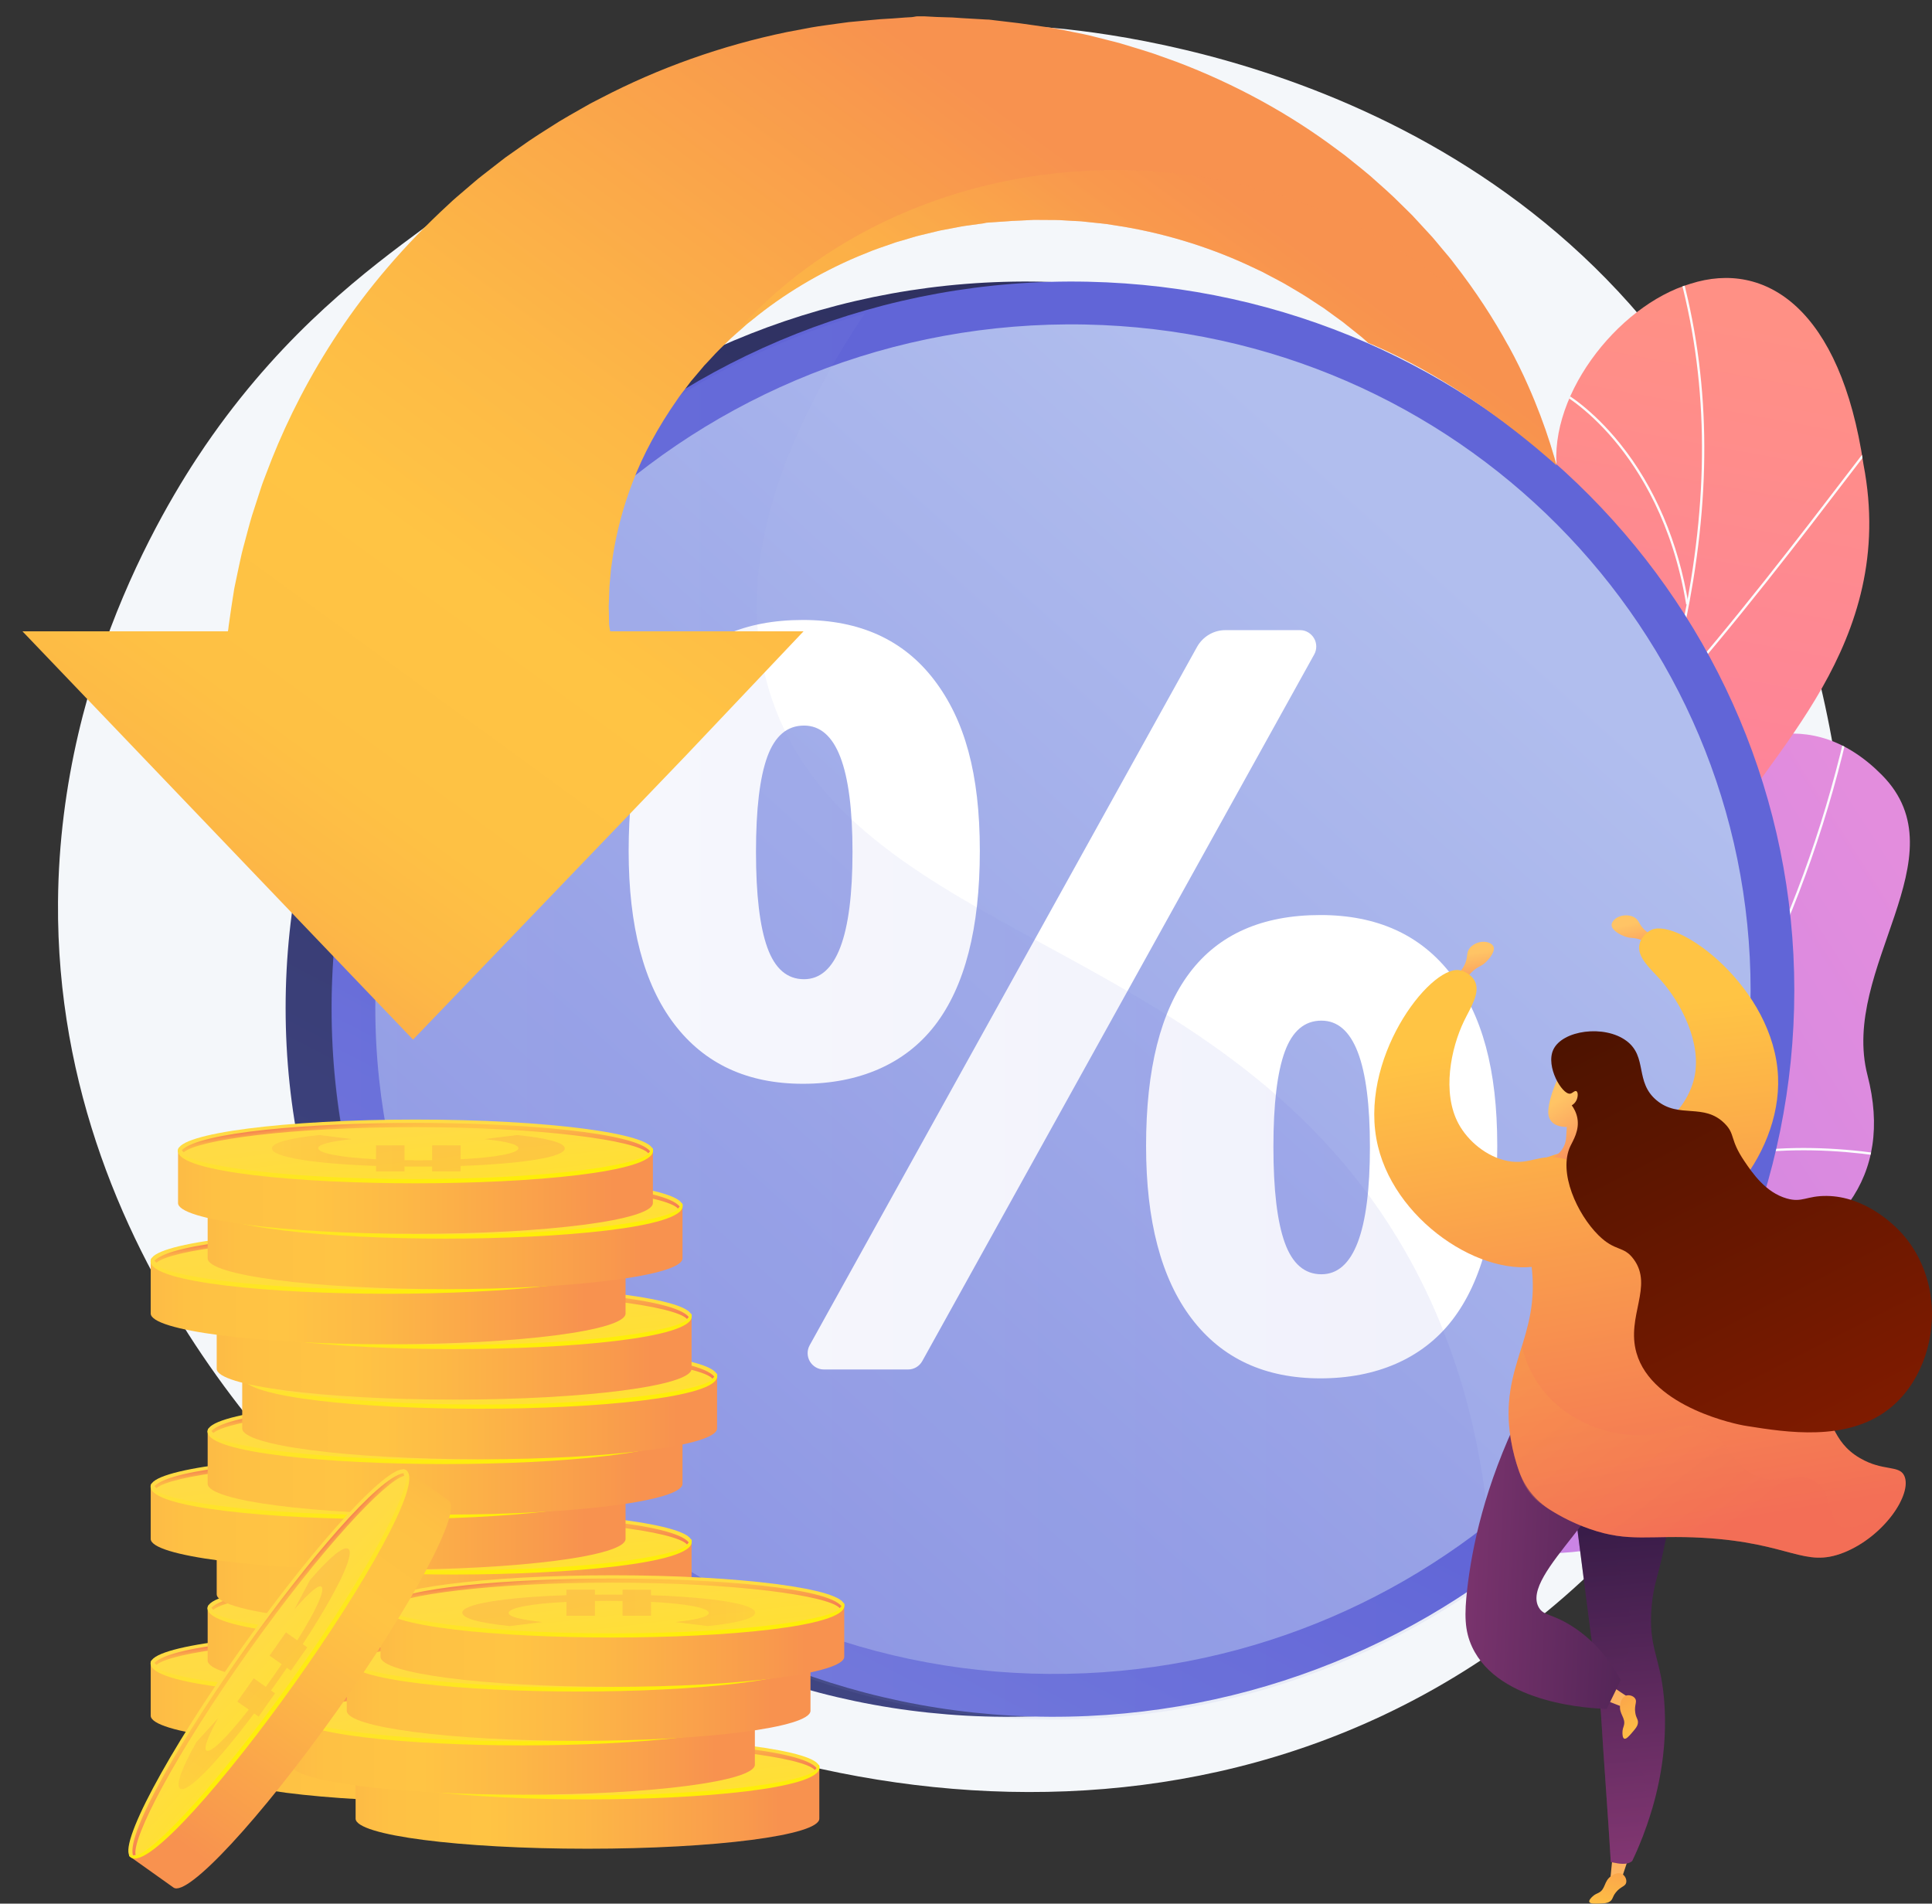 <?xml version="1.0" encoding="UTF-8"?><svg xmlns="http://www.w3.org/2000/svg" xmlns:xlink="http://www.w3.org/1999/xlink" viewBox="0 0 2949.41 2906.38"><rect x="0" y="0" width="2949.41" height="2906.38" fill="#333333" stroke="none"/><defs><style>.cls-1{fill:url(#Dégradé_sans_nom_67-2);}.cls-1,.cls-2,.cls-3,.cls-4,.cls-5,.cls-6,.cls-7,.cls-8,.cls-9,.cls-10,.cls-11,.cls-12,.cls-13,.cls-14,.cls-15,.cls-16,.cls-17,.cls-18,.cls-19,.cls-20,.cls-21,.cls-22,.cls-23,.cls-24,.cls-25,.cls-26,.cls-27,.cls-28,.cls-29,.cls-30,.cls-31,.cls-32,.cls-33,.cls-34,.cls-35,.cls-36,.cls-37,.cls-38,.cls-39,.cls-40,.cls-41,.cls-42,.cls-43,.cls-44,.cls-45,.cls-46,.cls-47,.cls-48,.cls-49,.cls-50,.cls-51,.cls-52,.cls-53,.cls-54,.cls-55,.cls-56,.cls-57,.cls-58,.cls-59,.cls-60,.cls-61,.cls-62,.cls-63,.cls-64,.cls-65,.cls-66,.cls-67,.cls-68,.cls-69,.cls-70,.cls-71,.cls-72,.cls-73,.cls-74,.cls-75,.cls-76,.cls-77,.cls-78,.cls-79,.cls-80,.cls-81,.cls-82,.cls-83,.cls-84,.cls-85,.cls-86,.cls-87,.cls-88,.cls-89,.cls-90,.cls-91,.cls-92,.cls-93,.cls-94{stroke-width:0px;}.cls-2{fill:url(#Dégradé_sans_nom_66-10);}.cls-3{fill:url(#Dégradé_sans_nom_63-15);}.cls-4{fill:url(#linear-gradient);}.cls-5{fill:url(#Dégradé_sans_nom_12-2);}.cls-6{fill:url(#Dégradé_sans_nom_65-8);}.cls-7{fill:url(#Dégradé_sans_nom_68-2);}.cls-8{fill:url(#Dégradé_sans_nom_6-3);}.cls-8,.cls-17,.cls-30,.cls-35,.cls-95{mix-blend-mode:multiply;}.cls-8,.cls-30,.cls-35,.cls-95{opacity:.3;}.cls-9{fill:url(#Dégradé_sans_nom_66-12);}.cls-10{fill:url(#Dégradé_sans_nom_66);}.cls-11{fill:url(#Dégradé_sans_nom_65-31);}.cls-12{fill:url(#Dégradé_sans_nom_66-14);}.cls-13{fill:url(#linear-gradient-6);}.cls-14{fill:url(#Dégradé_sans_nom_66-7);}.cls-15{fill:url(#Dégradé_sans_nom_59-2);}.cls-16{fill:#f4f7fa;}.cls-17{fill:url(#linear-gradient-5);opacity:.4;}.cls-18{fill:url(#Dégradé_sans_nom_63-6);}.cls-19{fill:url(#Dégradé_sans_nom_65-12);}.cls-20{fill:url(#Dégradé_sans_nom_63-11);}.cls-96{clip-path:url(#clippath-2);}.cls-97{isolation:isolate;}.cls-21{fill:url(#Dégradé_sans_nom_12);}.cls-22{fill:url(#Dégradé_sans_nom_66-6);}.cls-23{fill:url(#Dégradé_sans_nom_63-12);}.cls-24{fill:url(#Dégradé_sans_nom_65-4);}.cls-25{fill:url(#Dégradé_sans_nom_65-7);}.cls-26{fill:url(#Dégradé_sans_nom_6-2);}.cls-27{fill:none;}.cls-28{fill:url(#Dégradé_sans_nom_63-5);}.cls-29{fill:url(#Dégradé_sans_nom_65-21);}.cls-30{fill:url(#linear-gradient-7);}.cls-31{fill:url(#Dégradé_sans_nom_65-27);}.cls-32{fill:url(#Dégradé_sans_nom_65-18);}.cls-33{fill:url(#Dégradé_sans_nom_65-23);}.cls-98{clip-path:url(#clippath-1);}.cls-34{fill:url(#Dégradé_sans_nom_65-6);}.cls-35{fill:url(#Dégradé_sans_nom_59-3);}.cls-36{fill:url(#Dégradé_sans_nom_12-5);}.cls-99{opacity:.3;}.cls-37{fill:url(#Dégradé_sans_nom_63-16);}.cls-38{fill:url(#Dégradé_sans_nom_63-4);}.cls-39{fill:url(#Dégradé_sans_nom_66-2);}.cls-40{fill:url(#Dégradé_sans_nom_65-26);}.cls-41{fill:url(#Dégradé_sans_nom_66-16);}.cls-42{fill:url(#Dégradé_sans_nom_51);}.cls-43{fill:url(#Dégradé_sans_nom_65);}.cls-44{fill:#fff;}.cls-45{fill:#fcfdfe;}.cls-46{fill:url(#Dégradé_sans_nom_65-22);}.cls-47{fill:url(#Dégradé_sans_nom_12-3);}.cls-48{fill:url(#Dégradé_sans_nom_66-3);}.cls-49{fill:url(#Dégradé_sans_nom_65-25);}.cls-50{fill:url(#linear-gradient-2);}.cls-51{fill:url(#Dégradé_sans_nom_65-13);}.cls-52{fill:url(#Dégradé_sans_nom_66-9);}.cls-53{fill:url(#Dégradé_sans_nom_65-24);}.cls-54{fill:url(#Dégradé_sans_nom_65-17);}.cls-55{fill:url(#Dégradé_sans_nom_65-14);}.cls-56{fill:url(#Dégradé_sans_nom_67);}.cls-57{fill:url(#Dégradé_sans_nom_63-8);}.cls-58{fill:url(#linear-gradient-3);}.cls-59{fill:url(#Dégradé_sans_nom_65-5);}.cls-60{fill:url(#Dégradé_sans_nom_63-2);}.cls-61{fill:url(#Dégradé_sans_nom_65-32);}.cls-62{fill:url(#Dégradé_sans_nom_59);}.cls-63{fill:url(#Dégradé_sans_nom_65-29);}.cls-100{clip-path:url(#clippath);}.cls-64{fill:url(#Dégradé_sans_nom_63);}.cls-65{fill:url(#Dégradé_sans_nom_65-20);}.cls-66{fill:url(#Dégradé_sans_nom_65-2);}.cls-67{fill:url(#Dégradé_sans_nom_66-13);}.cls-68{fill:url(#Dégradé_sans_nom_65-9);}.cls-69{fill:url(#Dégradé_sans_nom_59-4);}.cls-70{fill:url(#Dégradé_sans_nom_65-10);}.cls-71{fill:url(#linear-gradient-8);}.cls-72{fill:url(#Dégradé_sans_nom_66-4);}.cls-73{fill:url(#Dégradé_sans_nom_66-11);}.cls-74{fill:url(#Dégradé_sans_nom_65-3);}.cls-75{fill:url(#Dégradé_sans_nom_63-7);}.cls-76{fill:url(#Dégradé_sans_nom_66-5);}.cls-77{fill:url(#Dégradé_sans_nom_65-19);}.cls-78{fill:url(#Dégradé_sans_nom_63-9);}.cls-79{fill:url(#Dégradé_sans_nom_65-11);}.cls-80{fill:url(#Dégradé_sans_nom_66-15);}.cls-81{fill:url(#Dégradé_sans_nom_63-14);}.cls-82{fill:url(#Dégradé_sans_nom_12-4);}.cls-83{fill:url(#Dégradé_sans_nom_65-28);}.cls-84{fill:url(#Dégradé_sans_nom_67-3);}.cls-85{fill:url(#linear-gradient-4);}.cls-86{fill:url(#Dégradé_sans_nom_65-30);}.cls-87{fill:url(#Dégradé_sans_nom_63-10);}.cls-88{fill:url(#Dégradé_sans_nom_63-3);}.cls-89{fill:url(#Dégradé_sans_nom_63-13);}.cls-90{fill:url(#Dégradé_sans_nom_65-16);}.cls-91{fill:url(#Dégradé_sans_nom_65-15);}.cls-92{fill:url(#Dégradé_sans_nom_68);}.cls-93{fill:url(#Dégradé_sans_nom_66-8);}.cls-94{fill:url(#Dégradé_sans_nom_6);}</style><linearGradient id="linear-gradient" x1="-4393.76" y1="-3504.14" x2="-3921.55" y2="-485.37" gradientTransform="translate(-2535.68 510.97) rotate(-131.66) scale(1 -1)" gradientUnits="userSpaceOnUse"><stop offset="0" stop-color="#e38ddd"/><stop offset="1" stop-color="#9571f6"/></linearGradient><clipPath id="clippath"><path class="cls-27" d="m1654.75,2130.27c12.54,118.14,20.43,238.87,32.42,357.91,64.98,19.33,141.88,40.49,173.69-37.7,44.22-108.71,249.61-110.8,342.72-93.47,115.24,21.45,368.65,44.66,350.31-126.73-15.27-142.68-81.25-224.55,85.95-277.33,167.2-52.79,251.24-155.97,211.09-311.37-42.25-163.53,145.21-333.38,22.24-458.11-214.28-217.34-492.36,173.38-525.7,412.42-33.34,239.05-151.39,160.88-312.72,175.21-220.26,19.56-84.47,247.78-180.03,323.77-74.91,59.57-119.15,36.45-199.96,35.4Z"/></clipPath><clipPath id="clippath-1"><path class="cls-27" d="m2272.33,2348.63c-86.93-12.78-173.78-27.57-260.46-44.34-1.41,1.27-29.9-187.68,59.85-286.78,177.49-191.98,57.94-364.27,23.84-466.36-54.58-143.96-26.6-318.94,131.96-286.16,154.48,28.23,177.91-289.8,151.25-534.8-22.76-119.24,89.75-263.93,202.03-296.99,114.62-36.63,229,38.35,264.05,276.04,53.07,275.2-147.77,441.16-222.15,579.14-73.18,135.45,97.05,245.04-39.96,365.05-115.25,106.64-260.5,183.29-207.37,317.24,54.59,132.43,41.52,240.7-103.04,377.98Z"/></clipPath><linearGradient id="linear-gradient-2" x1="-367.41" y1="-1817.72" x2="-991.59" y2="-43.73" gradientTransform="translate(1357.92 1865.71) rotate(-150.16) scale(1 -1)" gradientUnits="userSpaceOnUse"><stop offset="0" stop-color="#ff9085"/><stop offset="1" stop-color="#fb6fbb"/></linearGradient><linearGradient id="linear-gradient-3" x1="766.28" y1="3026.9" x2="2450.3" y2="-192.36" gradientUnits="userSpaceOnUse"><stop offset="0" stop-color="#444b8c"/><stop offset="1" stop-color="#26264f"/></linearGradient><linearGradient id="Dégradé_sans_nom_6" x1="-264.73" y1="5131.99" x2="1419.3" y2="1912.72" gradientUnits="userSpaceOnUse"><stop offset="0" stop-color="#b1beee"/><stop offset="1" stop-color="#6165d7"/></linearGradient><linearGradient id="Dégradé_sans_nom_6-2" x1="2214.65" y1="869.6" x2="-716.52" y2="4112.13" xlink:href="#Dégradé_sans_nom_6"/><linearGradient id="Dégradé_sans_nom_6-3" x1="506.22" y1="1552.05" x2="2277.57" y2="1552.05" xlink:href="#Dégradé_sans_nom_6"/><clipPath id="clippath-2"><path class="cls-27" d="m1472.35,0C420.65,0,301.64,898.38,301.64,898.38H0v81.64l592.96,815.5,724.54-946.67h-285.38l403.84-473.38s464.1,82.93,624.29,136.73c207.01,76.32,369.81,249.52,369.81,249.52,0,0-161.67-761.7-957.72-761.7Z"/></clipPath><linearGradient id="linear-gradient-4" x1="709.51" y1="1644.91" x2="1846.77" y2="86.3" gradientUnits="userSpaceOnUse"><stop offset="0" stop-color="#fcb148"/><stop offset=".05" stop-color="#fdb946"/><stop offset=".14" stop-color="#fec144"/><stop offset=".32" stop-color="#ffc444"/><stop offset=".48" stop-color="#fdb946"/><stop offset=".78" stop-color="#f99c4c"/><stop offset=".87" stop-color="#f8924f"/><stop offset="1" stop-color="#f8924f"/></linearGradient><linearGradient id="linear-gradient-5" x1="1633.73" y1="895.54" x2="2054.14" y2="319.37" xlink:href="#linear-gradient-4"/><linearGradient id="Dégradé_sans_nom_12" x1="-3980.74" y1="1455.3" x2="-3965.18" y2="1545.99" gradientTransform="translate(6229.09)" gradientUnits="userSpaceOnUse"><stop offset="0" stop-color="#ffc465"/><stop offset="1" stop-color="#f36f56"/></linearGradient><linearGradient id="Dégradé_sans_nom_12-2" x1="4090.73" y1="-202.99" x2="4106.28" y2="-112.29" gradientTransform="translate(6338.88 0) rotate(157.03) scale(1 -1)" xlink:href="#Dégradé_sans_nom_12"/><linearGradient id="Dégradé_sans_nom_59" x1="3900.96" y1="451.53" x2="4023.14" y2="1163.94" gradientTransform="translate(6162.48 23.91) rotate(163.99) scale(1 -1)" gradientUnits="userSpaceOnUse"><stop offset="0" stop-color="#ffc444"/><stop offset="1" stop-color="#f36f56"/></linearGradient><linearGradient id="Dégradé_sans_nom_12-3" x1="2852.64" y1="2818.15" x2="2852.64" y2="2483.19" gradientTransform="translate(5224.68 2.76) rotate(177.98) scale(1 -1)" xlink:href="#Dégradé_sans_nom_12"/><linearGradient id="linear-gradient-6" x1="2821.37" y1="2174.6" x2="2794.11" y2="2787.99" gradientTransform="translate(5224.68 2.76) rotate(177.98) scale(1 -1)" gradientUnits="userSpaceOnUse"><stop offset="0" stop-color="#311944"/><stop offset="1" stop-color="#893976"/></linearGradient><linearGradient id="linear-gradient-7" x1="2821.37" y1="2174.6" x2="2794.11" y2="2787.99" xlink:href="#linear-gradient-6"/><linearGradient id="Dégradé_sans_nom_68" x1="2880.33" y1="2819.88" x2="2824.29" y2="2635.1" gradientTransform="translate(5224.68 2.76) rotate(177.98) scale(1 -1)" gradientUnits="userSpaceOnUse"><stop offset="0" stop-color="#ffc444"/><stop offset="1" stop-color="#f36f56"/></linearGradient><linearGradient id="Dégradé_sans_nom_12-4" x1="4290.26" y1="-1337.4" x2="4290.26" y2="-1634.27" gradientTransform="translate(6322.72 249.81) rotate(130.7) scale(1 -1)" xlink:href="#Dégradé_sans_nom_12"/><linearGradient id="Dégradé_sans_nom_68-2" x1="4310.9" y1="-1326.18" x2="4254.86" y2="-1510.96" gradientTransform="translate(6322.72 249.81) rotate(130.7) scale(1 -1)" xlink:href="#Dégradé_sans_nom_68"/><linearGradient id="linear-gradient-8" x1="-3519.43" y1="2396.98" x2="-4091.16" y2="2370.99" gradientTransform="translate(6229.09)" xlink:href="#linear-gradient-6"/><linearGradient id="Dégradé_sans_nom_59-2" x1="-3746.6" y1="1498.4" x2="-3604.42" y2="2327.4" gradientTransform="translate(6229.09)" xlink:href="#Dégradé_sans_nom_59"/><linearGradient id="Dégradé_sans_nom_59-3" x1="-1051.96" y1="1358.08" x2="-775.13" y2="1927.32" gradientTransform="translate(3004.07 278.13) rotate(-12.03)" xlink:href="#Dégradé_sans_nom_59"/><linearGradient id="Dégradé_sans_nom_12-5" x1="2913.02" y1="1580.92" x2="2836.25" y2="1705.11" gradientTransform="translate(5224.68 2.76) rotate(177.98) scale(1 -1)" xlink:href="#Dégradé_sans_nom_12"/><linearGradient id="Dégradé_sans_nom_59-4" x1="-3985.75" y1="1595.4" x2="-3863.57" y2="2307.79" gradientTransform="translate(6229.09)" xlink:href="#Dégradé_sans_nom_59"/><linearGradient id="Dégradé_sans_nom_51" x1="2486.62" y1="2101.11" x2="2797" y2="1437.9" gradientTransform="translate(5224.68 2.76) rotate(177.98) scale(1 -1)" gradientUnits="userSpaceOnUse"><stop offset="0" stop-color="#7f1b00"/><stop offset="1" stop-color="#4d1300"/></linearGradient><linearGradient id="Dégradé_sans_nom_63" x1="268.87" y1="171.4" x2="1102.82" y2="171.4" gradientTransform="translate(0 2858.6) scale(1 -1)" gradientUnits="userSpaceOnUse"><stop offset="0" stop-color="#fcb148"/><stop offset=".05" stop-color="#fdb946"/><stop offset=".14" stop-color="#fec144"/><stop offset=".32" stop-color="#ffc444"/><stop offset=".48" stop-color="#fdb946"/><stop offset=".78" stop-color="#f99c4c"/><stop offset=".87" stop-color="#f8924f"/><stop offset="1" stop-color="#f8924f"/></linearGradient><linearGradient id="Dégradé_sans_nom_65" x1="689.68" y1="265.34" x2="733.64" y2="-102.71" gradientTransform="translate(0 2858.6) scale(1 -1)" gradientUnits="userSpaceOnUse"><stop offset="0" stop-color="#ffdb44"/><stop offset="1" stop-color="#feef06"/></linearGradient><linearGradient id="Dégradé_sans_nom_65-2" x1="687.76" y1="281.75" x2="701.26" y2="168.73" xlink:href="#Dégradé_sans_nom_65"/><linearGradient id="Dégradé_sans_nom_66" x1="-1572.5" y1="3875.28" x2="-1559.04" y2="3762.65" gradientTransform="translate(-872.04 -1197.25) rotate(-180) scale(1 -1)" gradientUnits="userSpaceOnUse"><stop offset="0" stop-color="#f36f56"/><stop offset=".31" stop-color="#f99c4c"/><stop offset=".55" stop-color="#fdb946"/><stop offset=".68" stop-color="#ffc444"/><stop offset=".8" stop-color="#fec144"/><stop offset=".87" stop-color="#fdb946"/><stop offset=".92" stop-color="#fbac49"/><stop offset=".96" stop-color="#f8994d"/><stop offset="1" stop-color="#f58152"/><stop offset="1" stop-color="#f57e53"/></linearGradient><linearGradient id="Dégradé_sans_nom_63-2" x1="168.1" y1="255.84" x2="1002.06" y2="255.84" xlink:href="#Dégradé_sans_nom_63"/><linearGradient id="Dégradé_sans_nom_65-3" x1="588.92" y1="349.78" x2="632.88" y2="-18.27" xlink:href="#Dégradé_sans_nom_65"/><linearGradient id="Dégradé_sans_nom_65-4" x1="587.01" y1="366.19" x2="600.5" y2="253.17" xlink:href="#Dégradé_sans_nom_65"/><linearGradient id="Dégradé_sans_nom_66-2" x1="-1471.74" y1="3790.84" x2="-1458.29" y2="3678.21" xlink:href="#Dégradé_sans_nom_66"/><linearGradient id="Dégradé_sans_nom_63-3" x1="255.05" y1="340.04" x2="1089.01" y2="340.04" xlink:href="#Dégradé_sans_nom_63"/><linearGradient id="Dégradé_sans_nom_65-5" x1="675.86" y1="433.98" x2="719.83" y2="65.92" xlink:href="#Dégradé_sans_nom_65"/><linearGradient id="Dégradé_sans_nom_65-6" x1="673.95" y1="450.39" x2="687.45" y2="337.37" xlink:href="#Dégradé_sans_nom_65"/><linearGradient id="Dégradé_sans_nom_66-3" x1="-1558.68" y1="3706.65" x2="-1545.22" y2="3594.01" xlink:href="#Dégradé_sans_nom_66"/><linearGradient id="Dégradé_sans_nom_63-4" y1="441.28" y2="441.28" xlink:href="#Dégradé_sans_nom_63"/><linearGradient id="Dégradé_sans_nom_65-7" x1="689.68" y1="535.23" x2="733.64" y2="167.17" xlink:href="#Dégradé_sans_nom_65"/><linearGradient id="Dégradé_sans_nom_65-8" x1="687.76" y1="551.63" x2="701.26" y2="438.61" xlink:href="#Dégradé_sans_nom_65"/><linearGradient id="Dégradé_sans_nom_66-4" x1="-1572.5" y1="3605.4" x2="-1559.04" y2="3492.77" xlink:href="#Dégradé_sans_nom_66"/><linearGradient id="Dégradé_sans_nom_63-5" x1="168.1" y1="525.72" x2="1002.06" y2="525.72" xlink:href="#Dégradé_sans_nom_63"/><linearGradient id="Dégradé_sans_nom_65-9" x1="588.92" y1="619.67" x2="632.88" y2="251.61" xlink:href="#Dégradé_sans_nom_65"/><linearGradient id="Dégradé_sans_nom_65-10" x1="587.01" y1="636.08" x2="600.5" y2="523.06" xlink:href="#Dégradé_sans_nom_65"/><linearGradient id="Dégradé_sans_nom_66-5" x1="-1471.74" y1="3520.96" x2="-1458.29" y2="3408.32" xlink:href="#Dégradé_sans_nom_66"/><linearGradient id="Dégradé_sans_nom_63-6" x1="255.05" y1="609.92" x2="1089.01" y2="609.92" xlink:href="#Dégradé_sans_nom_63"/><linearGradient id="Dégradé_sans_nom_65-11" x1="675.86" y1="703.86" x2="719.83" y2="335.81" xlink:href="#Dégradé_sans_nom_65"/><linearGradient id="Dégradé_sans_nom_65-12" x1="673.95" y1="720.27" x2="687.45" y2="607.25" xlink:href="#Dégradé_sans_nom_65"/><linearGradient id="Dégradé_sans_nom_66-6" x1="-1558.68" y1="3436.76" x2="-1545.22" y2="3324.13" xlink:href="#Dégradé_sans_nom_66"/><linearGradient id="Dégradé_sans_nom_63-7" x1="307.81" y1="694.37" x2="1141.76" y2="694.37" xlink:href="#Dégradé_sans_nom_63"/><linearGradient id="Dégradé_sans_nom_65-13" x1="728.62" y1="788.3" x2="772.58" y2="420.25" xlink:href="#Dégradé_sans_nom_65"/><linearGradient id="Dégradé_sans_nom_65-14" x1="726.7" y1="804.72" x2="740.2" y2="691.69" xlink:href="#Dégradé_sans_nom_65"/><linearGradient id="Dégradé_sans_nom_66-7" x1="-1611.44" y1="3352.32" x2="-1597.98" y2="3239.68" xlink:href="#Dégradé_sans_nom_66"/><linearGradient id="Dégradé_sans_nom_63-8" y1="785.47" y2="785.47" xlink:href="#Dégradé_sans_nom_63"/><linearGradient id="Dégradé_sans_nom_65-15" x1="689.68" y1="879.41" x2="733.64" y2="511.35" xlink:href="#Dégradé_sans_nom_65"/><linearGradient id="Dégradé_sans_nom_65-16" x1="687.76" y1="895.82" x2="701.26" y2="782.8" xlink:href="#Dégradé_sans_nom_65"/><linearGradient id="Dégradé_sans_nom_66-8" x1="-1572.5" y1="3261.21" x2="-1559.04" y2="3148.58" xlink:href="#Dégradé_sans_nom_66"/><linearGradient id="Dégradé_sans_nom_63-9" x1="168.1" y1="869.91" x2="1002.06" y2="869.91" xlink:href="#Dégradé_sans_nom_63"/><linearGradient id="Dégradé_sans_nom_65-17" x1="588.92" y1="963.86" x2="632.88" y2="595.8" xlink:href="#Dégradé_sans_nom_65"/><linearGradient id="Dégradé_sans_nom_65-18" x1="587.01" y1="980.26" x2="600.51" y2="867.23" xlink:href="#Dégradé_sans_nom_65"/><linearGradient id="Dégradé_sans_nom_66-9" x1="-1471.74" y1="3176.77" x2="-1458.29" y2="3064.13" xlink:href="#Dégradé_sans_nom_66"/><linearGradient id="Dégradé_sans_nom_63-10" x1="255.05" y1="954.11" x2="1089.01" y2="954.11" xlink:href="#Dégradé_sans_nom_63"/><linearGradient id="Dégradé_sans_nom_65-19" x1="675.86" y1="1048.06" x2="719.83" y2="680" xlink:href="#Dégradé_sans_nom_65"/><linearGradient id="Dégradé_sans_nom_65-20" x1="673.95" y1="1064.46" x2="687.45" y2="951.43" xlink:href="#Dégradé_sans_nom_65"/><linearGradient id="Dégradé_sans_nom_66-10" x1="-1558.68" y1="3092.57" x2="-1545.22" y2="2979.94" xlink:href="#Dégradé_sans_nom_66"/><linearGradient id="Dégradé_sans_nom_63-11" x1="209.83" y1="1038.55" x2="1043.78" y2="1038.55" xlink:href="#Dégradé_sans_nom_63"/><linearGradient id="Dégradé_sans_nom_65-21" x1="630.64" y1="1132.49" x2="674.6" y2="764.44" xlink:href="#Dégradé_sans_nom_65"/><linearGradient id="Dégradé_sans_nom_65-22" x1="628.72" y1="1148.91" x2="642.22" y2="1035.89" xlink:href="#Dégradé_sans_nom_65"/><linearGradient id="Dégradé_sans_nom_66-11" x1="-1513.46" y1="3008.13" x2="-1500" y2="2895.49" xlink:href="#Dégradé_sans_nom_66"/><linearGradient id="Dégradé_sans_nom_67" x1="415.04" y1="1097.89" x2="862.19" y2="1097.89" gradientTransform="translate(0 2858.6) scale(1 -1)" gradientUnits="userSpaceOnUse"><stop offset="0" stop-color="#fcb148"/><stop offset=".07" stop-color="#fba949"/><stop offset=".23" stop-color="#f99c4c"/><stop offset=".45" stop-color="#f8944e"/><stop offset=".87" stop-color="#f8924f"/><stop offset="1" stop-color="#f8924f"/></linearGradient><linearGradient id="Dégradé_sans_nom_63-12" x1="482.37" y1="98.26" x2="1296.77" y2="98.26" xlink:href="#Dégradé_sans_nom_63"/><linearGradient id="Dégradé_sans_nom_65-23" x1="893.31" y1="190" x2="936.24" y2="-169.42" xlink:href="#Dégradé_sans_nom_65"/><linearGradient id="Dégradé_sans_nom_65-24" x1="891.45" y1="206.03" x2="904.63" y2="95.65" xlink:href="#Dégradé_sans_nom_65"/><linearGradient id="Dégradé_sans_nom_66-12" x1="-1775.88" y1="3948.64" x2="-1762.74" y2="3838.64" xlink:href="#Dégradé_sans_nom_66"/><linearGradient id="Dégradé_sans_nom_63-13" x1="383.97" y1="180.73" x2="1198.37" y2="180.73" xlink:href="#Dégradé_sans_nom_63"/><linearGradient id="Dégradé_sans_nom_65-25" x1="794.91" y1="272.46" x2="837.85" y2="-86.96" xlink:href="#Dégradé_sans_nom_65"/><linearGradient id="Dégradé_sans_nom_65-26" x1="793.05" y1="288.49" x2="806.23" y2="178.11" xlink:href="#Dégradé_sans_nom_65"/><linearGradient id="Dégradé_sans_nom_66-13" x1="-1677.48" y1="3866.17" x2="-1664.34" y2="3756.18" xlink:href="#Dégradé_sans_nom_66"/><linearGradient id="Dégradé_sans_nom_63-14" x1="468.88" y1="262.95" x2="1283.28" y2="262.95" xlink:href="#Dégradé_sans_nom_63"/><linearGradient id="Dégradé_sans_nom_65-27" x1="879.82" y1="354.69" x2="922.76" y2="-4.73" xlink:href="#Dégradé_sans_nom_65"/><linearGradient id="Dégradé_sans_nom_65-28" x1="877.95" y1="370.71" x2="891.14" y2="260.34" xlink:href="#Dégradé_sans_nom_65"/><linearGradient id="Dégradé_sans_nom_66-14" x1="-1762.38" y1="3783.95" x2="-1749.24" y2="3673.96" xlink:href="#Dégradé_sans_nom_66"/><linearGradient id="Dégradé_sans_nom_63-15" x1="520.4" y1="345.41" x2="1334.79" y2="345.41" xlink:href="#Dégradé_sans_nom_63"/><linearGradient id="Dégradé_sans_nom_65-29" x1="931.34" y1="437.15" x2="974.27" y2="77.73" xlink:href="#Dégradé_sans_nom_65"/><linearGradient id="Dégradé_sans_nom_65-30" x1="929.47" y1="453.18" x2="942.66" y2="342.8" xlink:href="#Dégradé_sans_nom_65"/><linearGradient id="Dégradé_sans_nom_66-15" x1="-1813.9" y1="3701.49" x2="-1800.76" y2="3591.49" xlink:href="#Dégradé_sans_nom_66"/><linearGradient id="Dégradé_sans_nom_67-2" x1="-914.12" y1="1955.36" x2="-466.96" y2="1955.36" gradientTransform="translate(238.75 499.48) rotate(-180) scale(1 -1)" xlink:href="#Dégradé_sans_nom_67"/><linearGradient id="Dégradé_sans_nom_63-16" x1="2806.08" y1="3449.41" x2="3640.04" y2="3449.41" gradientTransform="translate(5144.69 1943.39) rotate(125.42)" xlink:href="#Dégradé_sans_nom_63"/><linearGradient id="Dégradé_sans_nom_65-31" x1="3226.86" y1="3543.27" x2="3270.82" y2="3175.26" gradientTransform="translate(5144.69 1943.39) rotate(125.42)" xlink:href="#Dégradé_sans_nom_65"/><linearGradient id="Dégradé_sans_nom_65-32" x1="3224.94" y1="3559.73" x2="3238.44" y2="3446.74" gradientTransform="translate(5144.69 1943.39) rotate(125.42)" xlink:href="#Dégradé_sans_nom_65"/><linearGradient id="Dégradé_sans_nom_66-16" x1="-4109" y1="597.8" x2="-4095.55" y2="485.19" gradientTransform="translate(2344.1 -1117.6) rotate(-54.58)" xlink:href="#Dégradé_sans_nom_66"/><linearGradient id="Dégradé_sans_nom_67-3" x1="-803.5" y1="-15.48" x2="-356.35" y2="-15.48" gradientTransform="translate(729.52 2068.31) rotate(-54.96) scale(1 -1)" xlink:href="#Dégradé_sans_nom_67"/></defs><g class="cls-97"><g id="Illustration"><path class="cls-16" d="m2556,548.52C2207.77,71.88,1611.57,42.1,1574.7,40.39c-470.21-21.81-805.87,217.97-926.91,307.24-87.86,64.8-209.8,156.31-323.63,317.21-51.94,73.42-232.72,345.79-235.6,712.27-4.47,569.73,424.35,940.52,502.2,1005.12,421.13,349.45,1157.66,523.45,1710.12,124.84,648.84-468.14,642.25-1428.63,255.1-1958.54Z"/><path class="cls-4" d="m1823.98,2471.04c-16.31-5.71-46.76-32.52-51.82-42.78-33.65-68.28-104.97-192.04-83.72-269.66,3.63-13.26,66.25-13.04,77.26-23.58,39.96-9.55,54.42-10.39,87.95-38.13,98.99-81.91-40.26-304.43,180.94-325.55,162.02-15.47,279.31,64.01,312.82-175.36,33.51-239.36,311.43-629.71,525.76-412.5,123,124.66-64.52,294.6-22.24,458.11,40.18,155.39-43.89,258.55-211.1,311.36-167.21,52.82-101.13,134.55-85.95,277.35,18.22,171.53-234.7,147.79-350.54,126.87-93.28-16.85-342.17,3.18-379.35,113.86Z"/><g class="cls-100"><path class="cls-45" d="m1730.95,2300.58l-.86-3.43c275.95-69.05,523.3-220.76,715.31-438.74,182.7-207.41,312.88-470.42,376.47-760.61l3.46.76c-63.72,290.77-194.18,554.33-377.28,762.19-192.49,218.52-440.46,370.61-717.11,439.84Z"/><path class="cls-45" d="m2569.66,2300.68c-133.96-77.65-374.49-129.83-536.11-116.3l-.3-3.52c162.27-13.59,403.69,38.81,538.18,116.77l-1.78,3.06Z"/><path class="cls-45" d="m1838.43,2272.38l-1.78-3.06c72.93-42.34,121.65-119.92,144.82-230.58,16.98-81.14,20.08-177.84,9.22-287.43l3.52-.35c10.9,109.95,7.78,207.01-9.28,288.5-23.38,111.69-72.67,190.05-146.5,232.92Z"/><path class="cls-45" d="m2472.92,1830.22l-1.93-2.96c133.31-86.85,300.56-82.27,417.41-63.13l-.57,3.49c-116.21-19.04-282.53-23.63-414.9,62.6Z"/><path class="cls-45" d="m2674.19,1526.66l-3.4-.98c21.31-73.95,41.42-229.05-63.43-436.97l3.16-1.59c35.42,70.24,60.48,144.56,72.46,214.92,13.79,80.97,10.83,156.55-8.79,224.63Z"/></g><g class="cls-98"><path class="cls-50" d="m2272.33,2348.63c-86.93-12.78-173.78-27.57-260.46-44.34-1.41,1.27-29.9-187.68,59.85-286.78,177.49-191.98,57.94-364.27,23.84-466.36-54.03-143.86-25.61-299.63,120.8-301.94,162.39-5.73,191.83-274.52,162.4-519.03-22.76-119.24,89.75-263.93,202.03-296.99,114.62-36.63,229,38.35,264.05,276.04,53.07,275.2-147.77,441.16-222.15,579.14-73.18,135.45,97.05,245.04-39.96,365.05-115.25,106.64-260.5,183.29-207.37,317.24,54.59,132.43,41.52,240.7-103.04,377.98Z"/><path class="cls-45" d="m2156.08,2359.85l-3.53-.06c-.02-1.68,83.06-399.24,226.29-786.11,19.78-62.65,41.27-125.84,62.06-186.94,55.65-163.62,113.2-332.8,140.52-501.26,30.55-188.29,19.66-357.88-33.28-518.46l3.36-1.11c53.12,161.13,64.05,331.26,33.42,520.13-27.38,168.75-84.97,338.08-140.67,501.83-20.78,61.09-42.27,124.26-62.06,186.95-144.35,389.89-225.89,782.7-226.1,785.02Z"/><path class="cls-45" d="m2544.84,1070.55l-2.63-2.37c96.9-107.67,213.83-260.68,276.65-342.89,50.58-66.19,50.84-66.08,52.94-65.77l-.27,1.75.72,1.58c-2.56,1.76-23.75,29.49-50.57,64.59-62.85,82.24-179.83,235.33-276.83,343.11Z"/><path class="cls-45" d="m2574.12,922.86c-20.05-123.4-70.87-204.57-109.96-250.94-43.18-51.2-82.96-73.53-87.03-74.02.01,0,.39.04.84-.25l-1.97-2.94c.89-.59,1.93-.45,4.28.57,10.73,4.66,50.83,29.75,92.9,82.03,52.98,65.85,89.09,150.56,104.43,244.98l-3.49.57Z"/><path class="cls-45" d="m2297.12,1826.78l-3.51-.42c13.67-114.81-13.09-238.31-79.52-367.07-34.65-67.15-78.84-132.94-131.34-195.53-3.8-4.54-5.14-6.14-5.57-6.88l3.06-1.77c.31.53,2.47,3.11,5.22,6.38,52.67,62.79,97,128.8,131.77,196.18,66.77,129.39,93.65,253.58,79.89,369.11Z"/><path class="cls-45" d="m2336.29,1705.9l-3.01-1.86c104.25-168.42,323.97-180.07,325.87-179.52l1.32,1.66-1.21,1.74-.56-1.66-.15,1.73h-.03c-3.47,0-219.65,12.2-322.22,177.91Zm321.83-181.34l.57,1.67-.57-1.67Z"/><path class="cls-45" d="m2170.59,2295l-3.54-.13c1.84-49.99-16.03-135.2-111.6-257.26q-5.18-6.62-5.04-7.61l3.5.5-1.75-.25,1.62-.67c.27.5,2.21,2.98,4.45,5.84,96.22,122.9,114.21,209,112.35,259.58Z"/><path class="cls-45" d="m2192.67,2200.84l-3.4-.98c11.02-38.03,54.39-112.53,221.04-184.26,2.3-.99,3.78-1.63,4.31-1.9l1.62,3.15c-.56.28-2.11.96-4.53,2-165.31,71.16-208.19,144.57-219.03,182Z"/></g><path class="cls-58" d="m2669.03,1511.99c0,584.66-473.78,1080.28-1078.24,1107.91-627.78,28.7-1154.76-454.81-1154.76-1080.96S963.01,416.56,1590.79,430.11c604.46,13.04,1078.24,497.22,1078.24,1081.88Z"/><path class="cls-94" d="m2739.22,1511.99c0,584.66-473.78,1080.28-1078.24,1107.91-627.78,28.7-1154.76-454.81-1154.76-1080.96S1033.2,416.56,1660.98,430.11c604.46,13.04,1078.24,497.22,1078.24,1081.88Z"/><path class="cls-26" d="m2672.5,1512.79c0,550.88-446.9,1016.99-1015.95,1041.86-589.67,25.77-1083.6-428.96-1083.6-1016.52S1066.88,483.91,1656.55,495.45c569.05,11.14,1015.95,466.46,1015.95,1017.34Z"/><path class="cls-44" d="m1427.17,1565.59c45.76-59.4,68.65-148.23,68.65-266.52s-23.27-200.18-69.81-261.12c-46.55-60.94-113.28-91.41-200.18-91.41-177.42,0-266.13,117.52-266.13,352.53,0,115.2,23.14,203.26,69.42,264.2,46.29,60.94,111.85,91.41,196.7,91.41s155.56-29.7,201.34-89.1Zm-199.79-70.58c-25.72,0-44.36-16.07-55.92-48.21-11.57-32.13-17.36-80.86-17.36-146.18s5.79-113.78,17.36-145.41c11.57-31.63,30.2-47.44,55.92-47.44,49.37,0,74.06,64.29,74.06,192.85s-24.68,194.39-74.06,194.39Z"/><path class="cls-44" d="m2215.92,1488.45c-46.55-60.94-113.27-91.41-200.18-91.41-177.42,0-266.13,117.52-266.13,352.53,0,114.68,23.15,202.49,69.43,263.43,46.28,60.94,111.85,91.41,196.7,91.41s155.56-29.7,201.33-89.1c45.76-59.4,68.66-147.97,68.66-265.74s-23.27-200.18-69.81-261.12Zm-198.63,457.05c-25.72,0-44.36-16.07-55.93-48.21-11.57-32.13-17.36-80.86-17.36-146.18s5.79-113.78,17.36-145.41c11.57-31.63,30.21-47.44,55.93-47.44,49.37,0,74.05,64.29,74.05,192.85s-24.68,194.39-74.05,194.39Z"/><path class="cls-44" d="m2006.02,974.49c-4.41-7.49-12.45-12.42-21.14-12.42h-114.38c-17.95,0-34.49,10.07-43.2,25.77l-591.27,1066.06c-4.22,7.6-4.1,17.12.31,24.61,4.41,7.49,12.45,12.34,21.14,12.34h129.02c8.92,0,17.13-5.01,21.46-12.8l598.38-1078.95c4.22-7.6,4.1-17.12-.31-24.6Z"/><g class="cls-95"><path class="cls-8" d="m1174.43,1054.96c-37.12-121-35.42-304.77,145.61-576.28-466.99,134.53-813.82,558.01-813.82,1064.58,0,626.15,526.98,1109.65,1154.76,1080.96,231.48-10.58,443.41-89.59,616.59-214.96-5.37-166.99-41.7-349.78-143.86-518.38-280.92-463.59-842.8-456.29-959.28-835.91Z"/></g><g class="cls-96"><path class="cls-85" d="m2407.85,920.31v3.41c-31.38-40.8-87.59-97.48-121.25-130.31-.63-1.45-1.68-2.9-2.31-4.35-18.78-42.9-44.12-89.33-77.2-135.68-32.86-46.48-74.62-92.23-123.3-134.36-5.83-5.46-12.57-10.29-18.8-15.45-3.18-2.52-6.39-5.12-9.62-7.64l-4.72-3.84c-1.66-1.28-3.37-2.43-5.03-3.67-6.68-4.82-13.36-9.69-20.09-14.6l-5.02-3.67-5.29-3.41c-3.5-2.3-6.99-4.61-10.49-6.87-13.8-9.52-28.69-17.76-43.21-26.46-7.4-4.23-15.15-8.11-22.68-12.12-3.72-2.01-7.53-4.06-11.34-6.02-3.9-1.84-7.84-3.71-11.7-5.55-62.22-29.92-130.09-51.56-199.7-63.47-8.7-1.37-17.39-2.73-26.18-4.1-8.74-1.15-17.62-1.88-26.31-2.86l-13.18-1.41-13.22-.68-13.22-.77c-4.39-.21-8.74-.64-13.18-.55-8.79-.04-17.57-.13-26.4-.17-2.15,0-4.48-.13-6.5,0l-5.87.3-11.74.6-11.66.55c-1.03.04-1.75.04-3.09.13l-11.97.85-16,1.07-11.97.85-2.02.13-.72.04s-4.17,0,2.83.13l-25.87,3.63c-4.26.64-8.56,1.02-12.82,1.92l-12.68,2.43-12.69,2.39-6.32,1.2c-2.11.38-4.17.98-6.23,1.45-8.29,2.01-16.58,3.97-24.83,6.02-4.17.85-8.2,2.22-12.24,3.37l-12.1,3.63-12.1,3.46-11.83,4.14c-7.89,2.82-15.78,5.29-23.44,8.28-7.62,3.07-15.28,6.15-22.86,9.26-60.29,25.52-114.49,58.52-160.61,96.2l-8.7,6.91-8.25,7.38c-5.47,4.87-11.12,9.52-16.32,14.51-.22.17-.4.43-.63.6-10.13,9.99-20.4,19.38-29.5,29.71-2.42,2.52-4.8,5.08-7.13,7.64l-3.59,3.76-3.32,4.01c-4.44,5.21-8.83,10.46-13.22,15.62-1.08,1.28-2.24,2.52-3.32,3.84l-3,4.01c-2.06,2.69-4.08,5.38-6.1,7.98-3.94,5.38-8.25,10.33-11.79,15.88-29.94,42.68-52.76,85.36-68.27,126.08-15.65,40.63-24.92,78.75-30.26,112.42-.58,4.23-1.17,8.37-1.75,12.46-.49,4.05-1.34,8.02-1.52,11.99-.67,7.94-1.35,15.49-2.02,22.71-.45,7.34-.45,14.38-.76,21-.13,3.33-.36,6.57-.4,9.69.13,3.2.22,6.32.27,9.3.09,6.02.18,11.69.27,16.99-.04,1.49.23,2.26.32,3.29.13.98.27,1.96.4,2.9.18,1.88.45,1.62.63,3.33.13,1.45.31,2.13.45,2.13h295.09l-179.3,189.29-416.84,434.07L34.3,963.89h313.47c.45,0,.94-5.12,1.43-9.13,1.21-8.66,2.51-17.12,3.94-27.4.81-5.12,1.52-9.9,2.38-15.41.45-2.69.85-5.25,1.3-8.07.4-2.77.81-5.76,1.39-8.19,2.2-10.33,4.48-21.21,6.9-32.82,1.3-5.76,2.56-11.65,3.9-17.71,1.44-6.06,3.14-12.21,4.84-18.52,3.41-12.59,6.72-25.82,10.85-39.44,4.39-13.53,8.97-27.57,13.67-42.17,2.29-7.34,5.29-14.55,8.07-22.02,2.82-7.34,5.74-14.9,8.7-22.58,24.34-60.82,57.56-127.06,101.98-193.65,44.24-66.63,100.59-133,167.47-194.54,8.11-7.9,17.08-15.11,25.73-22.66,4.39-3.71,8.74-7.47,13.13-11.23l6.68-5.63,6.81-5.38c9.19-7.13,18.47-14.34,27.7-21.55l6.99-5.38,7.26-5.12c4.89-3.46,9.73-6.87,14.61-10.29,19.14-13.96,39.72-26.55,60.16-39.52,10.31-6.32,20.98-12.21,31.6-18.31,5.24-2.99,10.58-5.98,15.91-9.05,5.47-2.82,10.94-5.63,16.4-8.45,87.23-45.5,183.61-80.03,283.66-100.69,12.51-2.35,25.1-4.74,37.65-7.09,12.55-2.22,25.33-3.76,37.97-5.59l19.01-2.56,19.14-1.79,19.09-1.75c6.37-.55,12.69-1.24,19.1-1.45,12.73-.55,25.51-2.01,38.28-2.56,3.14-.13,6.36-1.28,9.55-1.28h9.59l19.05,1.02,19.05.6c6.36,0,12.73.81,19.05,1.11l37.88,2.18c8.61.13,2.96.21,5.15.26l.98.13,2.02.21,3.94.51,7.98.94,15.87,1.88,7.98.94,3.94.47,4.89.64,20.08,2.82,20.08,2.9,9.95,1.49c3.27.51,6.19,1.2,9.32,1.79,12.24,2.48,24.47,4.99,36.71,7.43,6.1,1.15,12.1,2.82,18.11,4.31l18.07,4.57,17.93,4.57,17.7,5.34c11.74,3.63,23.53,7.04,35.05,10.97,11.52,4.1,22.95,8.2,34.38,12.29,90.69,34.32,173.43,80.11,244.57,133.42,4.48,3.29,8.92,6.62,13.36,9.9,4.35,3.41,8.61,6.87,12.87,10.37,8.52,6.91,17.08,13.57,25.28,20.66,16.18,14.47,32.32,28.34,47.07,43.36,3.76,3.67,7.44,7.38,11.21,11.01l5.51,5.46,5.29,5.68c7.04,7.6,13.98,15.15,20.84,22.62l5.15,5.63,4.93,5.8c3.18,3.88,6.45,7.73,9.64,11.57,6.36,7.73,13.05,15.07,18.78,23.05,32.5,41.78,60.02,84.12,82.79,125.87,11.12,20.27,21.02,40.46,29.77,60.39,27.03,60.86,44.38,118.78,55.31,170.38,1.21,6.49,2.51,12.85,3.72,19.12,1.16,6.23,2.55,12.34,3.32,18.44,1.7,12.16,3.41,23.82,4.98,35.04,1.35,11.27,2.06,22.11,3.05,32.4.4,5.12.94,10.12,1.25,15.07.18,4.87,1.26,9.65,1.48,14.34.27,9.3,1.84,18.23,1.84,26.46Z"/><path class="cls-17" d="m2407.85,920.31v3.41c-31.38-40.8-87.59-97.48-121.25-130.31-.63-1.45-1.68-2.9-2.31-4.35-18.78-42.9-44.12-89.33-77.2-135.68-32.86-46.48-74.62-92.23-123.3-134.36-5.83-5.46-12.57-10.29-18.8-15.45-3.18-2.52-6.39-5.12-9.62-7.64l-4.72-3.84c-1.66-1.28-3.37-2.43-5.03-3.67-6.68-4.82-13.36-9.69-20.09-14.6l-5.02-3.67-5.29-3.41c-3.5-2.3-6.99-4.61-10.49-6.87-13.8-9.52-28.69-17.76-43.21-26.46-7.4-4.23-15.15-8.11-22.68-12.12-3.72-2.01-7.53-4.06-11.34-6.02-3.9-1.84-7.84-3.71-11.7-5.55-62.22-29.92-130.09-51.56-199.7-63.47-8.7-1.37-17.39-2.73-26.18-4.1-8.74-1.15-17.62-1.88-26.31-2.86l-13.18-1.41-13.22-.68-13.22-.77c-4.39-.21-8.74-.64-13.18-.55-8.79-.04-17.57-.13-26.4-.17-2.15,0-4.48-.13-6.5,0l-5.87.3-11.74.6-11.66.55c-1.03.04-1.75.04-3.09.13l-11.97.85-16,1.07-11.97.85-2.02.13-.72.04s-4.17,0,2.83.13l-25.87,3.63c-4.26.64-8.56,1.02-12.82,1.92l-12.68,2.43-12.69,2.39-6.32,1.2c-2.11.38-4.17.98-6.23,1.45-8.29,2.01-16.58,3.97-24.83,6.02-4.17.85-8.2,2.22-12.24,3.37l-12.1,3.63-12.1,3.46-11.83,4.14c-7.89,2.82-15.78,5.29-23.44,8.28-7.62,3.07-15.28,6.15-22.86,9.26-60.29,25.52-114.49,58.52-160.61,96.2l-8.7,6.91-8.25,7.38c-5.47,4.87-11.12,9.52-16.32,14.51-.22.17-.4.43-.63.6,132.46-156.17,347.04-257.63,589.19-257.63s467.27,106.49,598.79,269.15c11.12,20.27,21.02,40.46,29.77,60.39,27.03,60.86,44.38,118.78,55.31,170.38,1.21,6.49,2.51,12.85,3.72,19.12,1.16,6.23,2.55,12.34,3.32,18.44,1.7,12.16,3.41,23.82,4.98,35.04,1.35,11.27,2.06,22.11,3.05,32.4.4,5.12.94,10.12,1.25,15.07.18,4.87,1.26,9.65,1.48,14.34.27,9.3,1.84,18.23,1.84,26.46Z"/></g><path class="cls-21" d="m2221,1491.33c5.2-4.18,12.09-11,16.04-21.14,4.23-10.88,1.25-15.72,6.56-22.51,6.73-8.62,20.51-12.32,29.95-8.11,1.99.89,4.42,2.12,5.94,4.7,4.2,7.09-5.12,19.38-12.57,25.92-5.6,4.92-7.92,4.56-13.85,8.75-5.8,4.09-13.09,11.14-18.96,24.06l-13.12-11.67Z"/><path class="cls-5" d="m2532.58,1431.82c-6.42-1.82-15.42-5.41-23.02-13.21-8.14-8.36-7.29-13.98-14.83-18.17-9.56-5.31-23.69-3.34-30.75,4.22-1.49,1.59-3.24,3.68-3.64,6.65-1.1,8.17,12.28,15.84,21.68,18.96,7.08,2.35,9.07,1.11,16.17,2.65,6.93,1.5,16.4,5.15,26.84,14.76l7.53-15.86Z"/><path class="cls-62" d="m2502.8,1441.92c-4.14,19.7,17.16,37.23,32.52,54.44,30.82,34.52,63.08,96.11,51.24,148.97-6.47,28.87-27.21,60.1-56.49,74.89-31.52,15.93-50.4,1.44-83.19,20.35-2.42,1.39-43.88,25.98-45.08,59.15-1.49,40.92,58.68,84.46,110.19,87.79,94.2,6.09,207.7-119.17,202.41-243.48-5.76-135.32-151.16-242.73-192.99-224.52-6.59,2.87-16.27,11.32-18.6,22.4Z"/><polygon class="cls-47" points="2460.88 2843.15 2457.5 2877.43 2473.47 2874.53 2484.2 2842.32 2460.88 2843.15"/><path class="cls-13" d="m2558.17,2209.67c-1.66,60.88-9.25,112.98-18.25,155.51-9.68,45.75-15.32,53.66-18.34,85.3-6.57,68.85,15.62,78.7,19.69,156.52,4.5,85.93-18.35,154.22-27.33,180.27-7.85,22.77-16.07,41.17-22.25,53.94-7.88,6.87-19.92,4.23-32.62,1.65-4.68-77.94-10.51-151.28-15.19-229.22-15.09-117.25-30.18-234.49-45.27-351.73,53.19-17.41,106.37-34.82,159.56-52.23Z"/><path class="cls-30" d="m2459.07,2842.85c-4.68-77.94-10.51-151.28-15.19-229.22-15.09-117.25-30.18-234.49-45.27-351.73,53.19-17.41,106.37-34.82,159.56-52.23-.11,4.03-.31,7.92-.47,11.88-74.62,64.8-89.22,116.14-88.49,151.15.88,42.47,24.11,63.52,19.57,125.09-3.24,44.03-16.48,51.78-16.47,91.51,0,51.16,21.96,79.92,32.66,109.48,10.33,28.57,14.01,69.04-5.95,126.6-2.62,5.94-5.1,11.26-7.31,15.83-7.88,6.87-19.92,4.23-32.62,1.65Z"/><path class="cls-92" d="m2466.86,2889.12c7.56-9.37,14.5-8.68,15.76-15.04.99-4.99-2.18-11.02-6.82-13.24-6.52-3.11-14.23,2.13-15.97,3.32-11.83,8.05-8.3,20.18-19.49,25.71-2.25,1.11-5.84,2.32-9.56,5.96-1.58,1.55-5.5,5.38-4.51,7.94,1.15,2.96,8.28,2.71,15.05,2.46,8.13-.29,12.2-.43,16.06-2.96,5.35-3.5,3.65-6.93,9.49-14.16Z"/><polygon class="cls-82" points="2450.81 2595.82 2480.67 2607.51 2489.38 2593.81 2466.03 2578.13 2450.81 2595.82"/><path class="cls-7" d="m2496.4,2614.76c-1.76-11.91,3.46-16.54-.35-21.78-3-4.12-9.58-5.87-14.35-3.97-6.71,2.68-8.08,11.9-8.4,13.98-2.11,14.15,9.2,19.79,5.66,31.76-.71,2.41-2.25,5.86-2.11,11.07.06,2.21.22,7.69,2.78,8.7,2.95,1.17,7.6-4.24,12.02-9.39,5.3-6.17,7.96-9.26,8.72-13.81,1.06-6.31-2.61-7.38-3.97-16.57Z"/><path class="cls-71" d="m2321.62,2155.55c-55.63,113.43-74.52,208.01-81.66,269.77-4.59,39.71-4.15,64.27,7.29,88.95,40.96,88.34,183.89,94.17,205.61,94.78,7.14-14.63,14.29-29.27,21.43-43.9-13.15-24.39-36.1-58.25-75.39-82.96-30.22-19-42.04-14.94-49.58-27.71-30.27-51.24,133.13-162.2,108.72-236.08-8.44-25.56-40.95-51.47-136.43-62.86Z"/><path class="cls-15" d="m2442.16,1747.8c-60.11,10.32-105.87,21.07-126.31,52.55-21.58,33.25,12.73,58.29,22.06,131.24,14.28,111.7-49.94,153.43-31.46,265.9,3.02,18.35,7.59,34.69,12.52,48.64,8.66,24.53,25.47,45.18,47.49,59.02,16.51,10.38,36.59,20.83,60.15,29.07,60.95,21.32,91.02,8.93,173.03,13.61,134.14,7.66,154.22,46.57,214.82,22.65,61.25-24.18,105.58-89.51,92.59-117.43-7.78-16.72-32.32-6.28-67.52-26.81-45.36-26.45-37.74-62.56-74.54-93.53-52.86-44.49-103.71.44-148.93-38.24-45.74-39.13-51.19-134.3-31.76-190.95,12.7-37,12.93-77.24,22.36-115.21.78-3.15,1.4-8.19-.56-13.89-7.5-21.82-47.43-26.01-77.61-28.89-46.03-4.4-81.39,1.42-86.34,2.27Z"/><path class="cls-35" d="m2807.43,2328.13c-18.57-12.38-8.51-47.46-36.02-66.08-25.53-17.29-45.44,5.32-83.06-6.21-48.26-14.8-45.73-61.25-91.98-76.08-33.26-10.66-43.29,10.56-91.25,11.48-47.88.92-110.66-18.84-150.41-69.6-16.89-21.57-26.33-44.58-31.46-65.85-12.8,41.36-26.71,81.35-16.79,141.72,4.01,24.43,10.8,45.29,17.48,61.7,6.24,15.31,16.77,28.45,30.34,37.9,18.47,12.85,42.64,26.75,72.34,37.14,60.95,21.32,91.02,8.93,173.03,13.61,134.14,7.66,154.22,46.57,214.82,22.65,39.14-15.45,71.29-47.7,86.07-76.26-53.01,38.56-79.62,42.88-93.1,33.9Z"/><path class="cls-36" d="m2384.76,1632.69s-19.89,37.34-21.15,63.55c-1.26,26.2,28.32,24.3,28.32,24.3l-1.11,16.53c-.95,14.11-10.11,26.34-23.38,31.22l-11.68,4.29s76.16,16.31,117.75-13.08l-11.99-1.17c-16.97-1.66-30.42-15.05-32.15-32.02l-.72-7.07s13.21-81.68-43.9-86.55Z"/><path class="cls-69" d="m2251.26,1497.53c9.41,17.79-6.23,40.52-16.25,61.29-20.1,41.68-34.13,109.78-8.16,157.33,14.18,25.97,42.73,50.26,74.96,56.41,34.69,6.62,48.84-12.52,85.57-3.38,2.71.67,49.34,12.87,59.65,44.42,12.71,38.93-33.11,97.37-81.7,114.78-88.86,31.84-232.51-57.27-261.71-178.21-31.79-131.66,78.35-275.01,123.58-269.04,7.12.94,18.76,6.39,24.06,16.4Z"/><path class="cls-42" d="m2396.66,1669.82c3.94-.33,7.19-5.32,9.88-3.84,2.83,1.55,2.52,8.83.06,13.94-2.02,4.19-5.31,6.55-7.14,7.66,3.04,4.21,6.91,10.75,8.52,19.3,3.57,18.93-6.5,34.16-10.68,43.06-18.86,40.16,10.48,103.66,42.69,135.72,26.18,26.06,38.39,15.58,54.01,36.87,30.42,41.43-11.57,86.97,4.17,142.74,23.92,84.79,157.81,110.02,163.36,111,2.19.39,3.65.63,5.93.99,60.06,9.54,151.1,24,215.22-25.29,47.97-36.88,69.97-101.08,66.33-157.62-.95-14.87-5.46-71.33-51.46-117.41-7.3-7.31-50.54-50.52-108.97-51.05-30.95-.28-37.19,10.63-60.85,3.88-32.4-9.23-52.36-38.69-64.74-56.96-22.78-33.61-13.52-40.79-29.9-57.32-32.11-32.39-69.77-6.95-104.07-35.54-33.8-28.18-13.41-66.4-46.04-90.79-33.66-25.15-98.05-16.37-111.78,13.58-11.8,25.74,13.39,68.06,25.46,67.07Z"/><g id="Calque_1"><path class="cls-64" d="m330.83,2623.49v80.39c0,25.98,162.28,47.04,362.46,47.04s362.45-21.06,362.45-47.04v-80.39H330.83Z"/><ellipse class="cls-43" cx="693.29" cy="2623.49" rx="362.46" ry="47.04"/><path class="cls-66" d="m693.29,2673.77c-177.28,0-362.67-16.94-362.67-49.59,0-1.79.64-4.95,2.43-4.95s1.02,2.46,1.02,4.26c0,20.71,147.52,43.79,359.21,43.79s359.21-23.08,359.21-43.79c0-1.79.3-3.47,2.1-3.47s1.36,2.39,1.36,4.18c0,32.66-185.39,49.57-362.67,49.57h.01Z"/><path class="cls-10" d="m693.34,2581.55c-161.61,0-329.88,14.22-356.8,41.75,1.05.97,2.03,2.01,2.94,3.1,22.69-19.11,161.63-38.36,353.86-38.36s338.34,20.25,355.44,39.83c.84-1.08,1.74-2.1,2.71-3.07-22.23-28.5-193.67-43.25-358.15-43.25h0Z"/><path class="cls-60" d="m230.08,2539.05v80.39c0,25.98,162.28,47.04,362.45,47.04s362.45-21.06,362.45-47.04v-80.39H230.08Z"/><ellipse class="cls-74" cx="592.53" cy="2539.05" rx="362.45" ry="47.04"/><path class="cls-24" d="m592.53,2589.32c-177.28,0-362.67-16.94-362.67-49.59,0-1.79.64-4.95,2.44-4.95s1.02,2.46,1.02,4.26c0,20.71,147.52,43.79,359.21,43.79s359.21-23.08,359.21-43.79c0-1.79.3-3.47,2.1-3.47s1.36,2.39,1.36,4.18c0,32.66-185.39,49.57-362.67,49.57h0Z"/><path class="cls-39" d="m592.58,2497.1c-161.61,0-329.88,14.22-356.8,41.75,1.05.97,2.04,2.01,2.94,3.1,22.69-19.11,161.63-38.36,353.86-38.36s338.34,20.25,355.44,39.83c.84-1.07,1.74-2.1,2.71-3.07-22.23-28.5-193.67-43.25-358.15-43.25h0Z"/><path class="cls-88" d="m317.02,2454.85v80.39c0,25.98,162.28,47.04,362.45,47.04s362.45-21.06,362.45-47.04v-80.39H317.02Z"/><path class="cls-59" d="m1041.92,2454.85c0,25.98-162.28,47.03-362.45,47.03s-362.45-21.06-362.45-47.03,162.28-47.04,362.45-47.04,362.45,21.06,362.45,47.04Z"/><path class="cls-34" d="m679.47,2505.13c-177.28,0-362.67-16.94-362.67-49.59,0-1.79.64-4.95,2.43-4.95s1.02,2.46,1.02,4.26c0,20.71,147.52,43.79,359.21,43.79s359.21-23.08,359.21-43.79c0-1.79.3-3.47,2.1-3.47s1.36,2.39,1.36,4.18c0,32.66-185.39,49.57-362.67,49.57h.01Z"/><path class="cls-48" d="m679.52,2412.9c-161.61,0-329.88,14.22-356.8,41.75,1.05.97,2.03,2.01,2.94,3.1,22.69-19.11,161.63-38.36,353.86-38.36s338.34,20.25,355.44,39.83c.84-1.07,1.74-2.1,2.71-3.07-22.23-28.5-193.67-43.25-358.15-43.25h0Z"/><path class="cls-38" d="m330.83,2353.6v80.39c0,25.98,162.28,47.04,362.46,47.04s362.45-21.06,362.45-47.04v-80.39H330.83Z"/><ellipse class="cls-25" cx="693.29" cy="2353.6" rx="362.46" ry="47.04"/><path class="cls-6" d="m693.29,2403.89c-177.28,0-362.67-16.94-362.67-49.59,0-1.79.64-4.95,2.43-4.95s1.02,2.46,1.02,4.26c0,20.71,147.52,43.79,359.21,43.79s359.21-23.08,359.21-43.79c0-1.79.3-3.47,2.1-3.47s1.36,2.39,1.36,4.18c0,32.66-185.39,49.57-362.67,49.57h.01Z"/><path class="cls-72" d="m693.34,2311.66c-161.61,0-329.88,14.22-356.8,41.75,1.05.97,2.03,2.01,2.94,3.1,22.69-19.11,161.63-38.36,353.86-38.36s338.34,20.25,355.44,39.83c.84-1.08,1.74-2.1,2.71-3.07-22.23-28.5-193.67-43.25-358.15-43.25h0Z"/><path class="cls-28" d="m230.08,2269.16v80.39c0,25.98,162.28,47.04,362.45,47.04s362.45-21.06,362.45-47.04v-80.39H230.08Z"/><ellipse class="cls-68" cx="592.53" cy="2269.16" rx="362.45" ry="47.04"/><path class="cls-70" d="m592.53,2319.44c-177.28,0-362.67-16.94-362.67-49.59,0-1.79.64-4.95,2.44-4.95s1.02,2.46,1.02,4.26c0,20.71,147.52,43.79,359.21,43.79s359.21-23.08,359.21-43.79c0-1.79.3-3.47,2.1-3.47s1.36,2.39,1.36,4.18c0,32.66-185.39,49.57-362.67,49.57h0Z"/><path class="cls-76" d="m592.58,2227.22c-161.61,0-329.88,14.22-356.8,41.75,1.05.97,2.04,2.01,2.94,3.1,22.69-19.11,161.63-38.36,353.86-38.36s338.34,20.25,355.44,39.83c.84-1.07,1.74-2.1,2.71-3.07-22.23-28.5-193.67-43.25-358.15-43.25h0Z"/><path class="cls-18" d="m317.02,2184.97v80.39c0,25.98,162.28,47.04,362.45,47.04s362.45-21.06,362.45-47.04v-80.39H317.02Z"/><path class="cls-79" d="m1041.92,2184.97c0,25.98-162.28,47.03-362.45,47.03s-362.45-21.06-362.45-47.03,162.28-47.04,362.45-47.04,362.45,21.06,362.45,47.04h0Z"/><path class="cls-19" d="m679.47,2235.25c-177.28,0-362.67-16.93-362.67-49.59,0-1.79.64-4.95,2.43-4.95s1.02,2.46,1.02,4.26c0,20.71,147.52,43.79,359.21,43.79s359.21-23.08,359.21-43.79c0-1.79.3-3.47,2.1-3.47s1.36,2.39,1.36,4.18c0,32.66-185.39,49.57-362.67,49.57h.01Z"/><path class="cls-22" d="m679.52,2143.02c-161.61,0-329.88,14.22-356.8,41.75,1.05.97,2.03,2.01,2.94,3.1,22.69-19.11,161.63-38.36,353.86-38.36s338.34,20.25,355.44,39.83c.84-1.07,1.74-2.1,2.71-3.07-22.23-28.5-193.67-43.25-358.15-43.25h0Z"/><path class="cls-75" d="m369.78,2100.52v80.39c0,25.98,162.28,47.04,362.45,47.04s362.45-21.06,362.45-47.04v-80.39H369.78Z"/><path class="cls-51" d="m1094.68,2100.52c0,25.98-162.28,47.04-362.45,47.04s-362.45-21.06-362.45-47.04,162.28-47.04,362.45-47.04,362.45,21.06,362.45,47.04Z"/><path class="cls-55" d="m732.23,2150.8c-177.28,0-362.67-16.94-362.67-49.59,0-1.79.64-4.95,2.43-4.95s1.02,2.46,1.02,4.26c0,20.71,147.52,43.79,359.21,43.79s359.21-23.08,359.21-43.79c0-1.79.3-3.47,2.1-3.47s1.36,2.39,1.36,4.19c0,32.66-185.39,49.57-362.67,49.57h.01Z"/><path class="cls-14" d="m732.28,2058.58c-161.61,0-329.88,14.22-356.8,41.75,1.05.97,2.03,2.01,2.94,3.1,22.69-19.11,161.63-38.36,353.86-38.36s338.34,20.25,355.44,39.83c.84-1.08,1.74-2.1,2.71-3.07-22.23-28.5-193.67-43.25-358.15-43.25h0Z"/><path class="cls-57" d="m330.83,2009.42v80.39c0,25.98,162.28,47.04,362.46,47.04s362.45-21.06,362.45-47.04v-80.39H330.83Z"/><ellipse class="cls-91" cx="693.29" cy="2009.42" rx="362.46" ry="47.04"/><path class="cls-90" d="m693.29,2059.7c-177.28,0-362.67-16.94-362.67-49.59,0-1.79.64-4.95,2.43-4.95s1.02,2.46,1.02,4.26c0,20.71,147.52,43.79,359.21,43.79s359.21-23.08,359.21-43.79c0-1.79.3-3.47,2.1-3.47s1.36,2.39,1.36,4.18c0,32.66-185.39,49.57-362.67,49.57h.01Z"/><path class="cls-93" d="m693.34,1967.47c-161.61,0-329.88,14.22-356.8,41.75,1.05.97,2.03,2.01,2.94,3.1,22.69-19.11,161.63-38.36,353.86-38.36s338.34,20.25,355.44,39.83c.84-1.07,1.74-2.1,2.71-3.07-22.23-28.5-193.67-43.25-358.15-43.25h0Z"/><path class="cls-78" d="m230.08,1924.97v80.4c0,25.98,162.28,47.03,362.45,47.03s362.45-21.06,362.45-47.03v-80.4H230.08Z"/><ellipse class="cls-54" cx="592.53" cy="1924.97" rx="362.45" ry="47.04"/><path class="cls-32" d="m592.53,1975.26c-177.28,0-362.67-16.94-362.67-49.59,0-1.79.64-4.95,2.44-4.95s1.02,2.46,1.02,4.26c0,20.71,147.52,43.79,359.21,43.79s359.21-23.08,359.21-43.79c0-1.79.3-3.47,2.1-3.47s1.36,2.39,1.36,4.19c0,32.66-185.39,49.57-362.67,49.57h0Z"/><path class="cls-52" d="m592.58,1883.03c-161.61,0-329.88,14.22-356.8,41.75,1.05.97,2.04,2.01,2.94,3.1,22.69-19.11,161.63-38.36,353.86-38.36s338.34,20.25,355.44,39.83c.84-1.07,1.74-2.1,2.71-3.07-22.23-28.5-193.67-43.25-358.15-43.25h0Z"/><path class="cls-87" d="m317.02,1840.78v80.39c0,25.98,162.28,47.04,362.45,47.04s362.45-21.06,362.45-47.04v-80.39H317.02Z"/><ellipse class="cls-77" cx="679.47" cy="1840.78" rx="362.45" ry="47.04"/><path class="cls-65" d="m679.47,1891.06c-177.28,0-362.67-16.94-362.67-49.59,0-1.79.64-4.95,2.43-4.95s1.02,2.46,1.02,4.26c0,20.71,147.52,43.79,359.21,43.79s359.21-23.08,359.21-43.79c0-1.79.3-3.47,2.1-3.47s1.36,2.39,1.36,4.19c0,32.66-185.39,49.57-362.67,49.57h.01Z"/><path class="cls-2" d="m679.52,1798.83c-161.61,0-329.88,14.22-356.8,41.75,1.05.97,2.03,2.01,2.94,3.1,22.69-19.11,161.63-38.36,353.86-38.36s338.34,20.25,355.44,39.83c.84-1.08,1.74-2.1,2.71-3.07-22.23-28.5-193.67-43.25-358.15-43.25h0Z"/><path class="cls-20" d="m271.8,1756.34v80.39c0,25.98,162.28,47.04,362.45,47.04s362.45-21.06,362.45-47.04v-80.39H271.8Z"/><path class="cls-29" d="m996.7,1756.34c0,25.98-162.28,47.03-362.45,47.03s-362.45-21.06-362.45-47.03,162.27-47.04,362.45-47.04,362.45,21.06,362.45,47.04Z"/><path class="cls-46" d="m634.25,1806.61c-177.28,0-362.67-16.94-362.67-49.59,0-1.79.64-4.95,2.43-4.95s1.02,2.46,1.02,4.26c0,20.71,147.52,43.79,359.21,43.79s359.21-23.08,359.21-43.79c0-1.79.3-3.47,2.1-3.47s1.36,2.39,1.36,4.18c0,32.66-185.39,49.57-362.67,49.57h.01Z"/><path class="cls-73" d="m634.3,1714.39c-161.61,0-329.88,14.22-356.8,41.75,1.05.97,2.03,2.01,2.94,3.1,22.68-19.11,161.63-38.35,353.86-38.35s338.34,20.25,355.44,39.83c.84-1.07,1.74-2.1,2.71-3.07-22.23-28.5-193.67-43.25-358.15-43.25h0Z"/><g class="cls-99"><path class="cls-56" d="m739.85,1739.1l49.68-6.13c47.2,4.73,72.66,11.97,72.66,20.47,0,13.08-63.97,23.42-158.99,26.6v8.42h-43.47v-7.46c-6.83.07-13.66.07-21.11.07s-14.28,0-21.11-.07v7.46h-43.47v-8.42c-95.02-3.18-158.99-13.52-158.99-26.6,0-8.49,25.46-15.73,72.66-20.47l49.06,6.13c-34.16,3.77-50.92,8.42-50.92,13.82,0,7.91,34.16,14.18,88.19,16.99v-21.2h43.47v22.6c6.83.07,13.66.15,21.11.15s14.28-.07,21.11-.15v-22.6h43.47v21.2c54.03-2.81,88.19-9.09,88.19-16.99,0-5.39-16.77-10.05-51.55-13.82h0Z"/></g><path class="cls-23" d="m542.88,2698.12v78.51c0,25.37,158.47,45.93,353.95,45.93s353.95-20.57,353.95-45.93v-78.51h-707.9Z"/><path class="cls-33" d="m1250.79,2698.12c0,25.37-158.47,45.93-353.95,45.93s-353.95-20.57-353.95-45.93,158.47-45.93,353.95-45.93,353.95,20.57,353.95,45.93Z"/><path class="cls-53" d="m896.84,2747.22c-173.12,0-354.16-16.53-354.16-48.43,0-1.75.63-4.83,2.37-4.83s1,2.41,1,4.16c0,20.23,144.06,42.76,350.78,42.76s350.78-22.54,350.78-42.76c0-1.75.3-3.39,2.05-3.39s1.33,2.33,1.33,4.09c0,31.9-181.04,48.4-354.16,48.4h0Z"/><path class="cls-9" d="m896.89,2657.16c-157.82,0-322.15,13.88-348.43,40.77,1.03.95,1.99,1.96,2.87,3.02,22.15-18.67,157.84-37.46,345.56-37.46s330.4,19.77,347.1,38.9c.82-1.05,1.7-2.05,2.64-3-21.71-27.84-189.12-42.23-349.75-42.23Z"/><path class="cls-89" d="m444.49,2615.66v78.51c0,25.37,158.47,45.93,353.95,45.93s353.95-20.56,353.95-45.93v-78.51H444.49Z"/><path class="cls-49" d="m1152.39,2615.66c0,25.37-158.47,45.93-353.95,45.93s-353.95-20.57-353.95-45.93,158.47-45.93,353.95-45.93,353.95,20.57,353.95,45.93Z"/><path class="cls-40" d="m798.44,2664.76c-173.12,0-354.16-16.53-354.16-48.43,0-1.75.63-4.83,2.37-4.83s1,2.41,1,4.16c0,20.23,144.06,42.76,350.78,42.76s350.78-22.54,350.78-42.76c0-1.75.3-3.39,2.05-3.39s1.33,2.33,1.33,4.09c0,31.89-181.04,48.4-354.16,48.4h0Z"/><path class="cls-67" d="m798.49,2574.7c-157.82,0-322.15,13.89-348.43,40.77,1.03.95,1.99,1.96,2.87,3.02,22.16-18.67,157.84-37.46,345.56-37.46s330.4,19.77,347.1,38.9c.82-1.05,1.7-2.05,2.64-3-21.71-27.84-189.12-42.23-349.75-42.23Z"/><path class="cls-81" d="m529.39,2533.43v78.51c0,25.37,158.47,45.93,353.95,45.93s353.95-20.56,353.95-45.93v-78.51h-707.9Z"/><ellipse class="cls-31" cx="883.35" cy="2533.43" rx="353.95" ry="45.93"/><path class="cls-83" d="m883.34,2582.53c-173.12,0-354.16-16.53-354.16-48.43,0-1.75.63-4.83,2.37-4.83s1,2.41,1,4.16c0,20.23,144.06,42.76,350.78,42.76s350.78-22.54,350.78-42.76c0-1.75.3-3.39,2.05-3.39s1.33,2.33,1.33,4.09c0,31.89-181.04,48.4-354.16,48.4h0Z"/><path class="cls-12" d="m883.39,2492.47c-157.82,0-322.15,13.89-348.43,40.77,1.03.95,1.99,1.96,2.87,3.02,22.15-18.67,157.84-37.46,345.56-37.46s330.4,19.77,347.1,38.9c.82-1.05,1.7-2.05,2.64-3-21.71-27.84-189.12-42.23-349.75-42.23Z"/><path class="cls-3" d="m580.92,2450.97v78.51c0,25.37,158.47,45.93,353.95,45.93s353.95-20.56,353.95-45.93v-78.51h-707.9Z"/><ellipse class="cls-63" cx="934.86" cy="2450.97" rx="353.95" ry="45.93"/><path class="cls-86" d="m934.86,2500.07c-173.12,0-354.16-16.53-354.16-48.43,0-1.75.63-4.83,2.37-4.83s1,2.41,1,4.16c0,20.23,144.06,42.76,350.78,42.76s350.78-22.54,350.78-42.76c0-1.75.3-3.39,2.05-3.39s1.33,2.33,1.33,4.09c0,31.9-181.04,48.4-354.16,48.4h0Z"/><path class="cls-80" d="m934.91,2410.01c-157.82,0-322.15,13.89-348.43,40.77,1.03.95,1.99,1.96,2.87,3.02,22.16-18.67,157.84-37.46,345.56-37.46s330.4,19.77,347.1,38.9c.82-1.05,1.7-2.05,2.64-3-21.71-27.84-189.12-42.23-349.75-42.23h0Z"/><g class="cls-99"><path class="cls-1" d="m828.06,2476.46l-49.68,6.13c-47.2-4.73-72.66-11.97-72.66-20.47,0-13.08,63.97-23.42,158.99-26.6v-8.42h43.47v7.46c6.83-.07,13.66-.07,21.11-.07s14.28,0,21.11.07v-7.46h43.47v8.42c95.02,3.18,158.99,13.52,158.99,26.6,0,8.49-25.46,15.73-72.66,20.47l-49.06-6.13c34.16-3.77,50.92-8.42,50.92-13.82,0-7.91-34.16-14.18-88.19-16.99v21.2h-43.47v-22.6c-6.83-.07-13.66-.15-21.11-.15s-14.28.07-21.11.15v22.6h-43.47v-21.2c-54.03,2.81-88.19,9.09-88.19,16.99,0,5.39,16.77,10.05,51.55,13.82h0Z"/></g><path class="cls-37" d="m619.58,2244.54l65.51,46.6c21.17,15.06-55.73,159.5-171.76,322.62-116.03,163.12-227.25,283.15-248.42,268.09l-65.51-46.6,420.17-590.71Z"/><path class="cls-11" d="m199.41,2835.25c21.17,15.06,132.39-104.97,248.42-268.09,116.03-163.12,192.93-307.56,171.76-322.62s-132.39,104.97-248.41,268.09c-116.03,163.12-192.93,307.56-171.76,322.62Z"/><path class="cls-61" d="m450.47,2569.04c102.76-144.46,196.41-305.35,169.8-324.27-1.46-1.04-4.4-2.35-5.44-.89-1.04,1.46,1.42,2.26,2.88,3.3,16.88,12.01-49.83,145.6-172.52,318.09-122.7,172.51-227.01,279.34-243.89,267.34-1.46-1.04-3.01-1.77-4.05-.3-1.04,1.46,1.16,2.5,2.62,3.54,26.61,18.93,147.85-122.34,250.6-266.8h0Z"/><path class="cls-41" d="m375.28,2515.63c93.67-131.69,202.8-260.57,240.84-266.55.18,1.42.46,2.82.82,4.19-28.73,7.41-124.94,109.48-236.36,266.12-114.28,160.66-179.61,287.44-173.56,312.73-1.36.06-2.72.2-4.07.43-10.34-34.64,77.01-182.88,172.35-316.92h0Z"/><g class="cls-99"><path class="cls-84" d="m449.67,2456.72l23.51-44.2c30.97-35.93,51.52-52.62,58.48-47.74,10.7,7.51-17.56,65.82-69.51,145.44l6.9,4.83-24.96,35.59-6.11-4.29c-3.86,5.63-7.78,11.23-12.06,17.33-4.28,6.1-8.2,11.7-12.19,17.25l6.11,4.29-24.96,35.59-6.9-4.83c-57.16,75.97-102.35,122.41-113.06,114.9-6.95-4.88,1.74-29.88,24.97-71.24l33.19-36.65c-16.53,30.13-22.34,46.53-17.93,49.63,6.47,4.54,31.23-19.82,64.54-62.45l-17.36-12.18,24.96-35.59,18.51,12.98c3.98-5.55,7.96-11.1,12.24-17.2,4.28-6.1,8.14-11.74,12-17.38l-18.51-12.98,24.96-35.59,17.36,12.18c28.72-45.85,43.19-77.42,36.72-81.96-4.42-3.1-17.85,7.96-40.91,34.27h.01Z"/></g></g></g></g></svg>